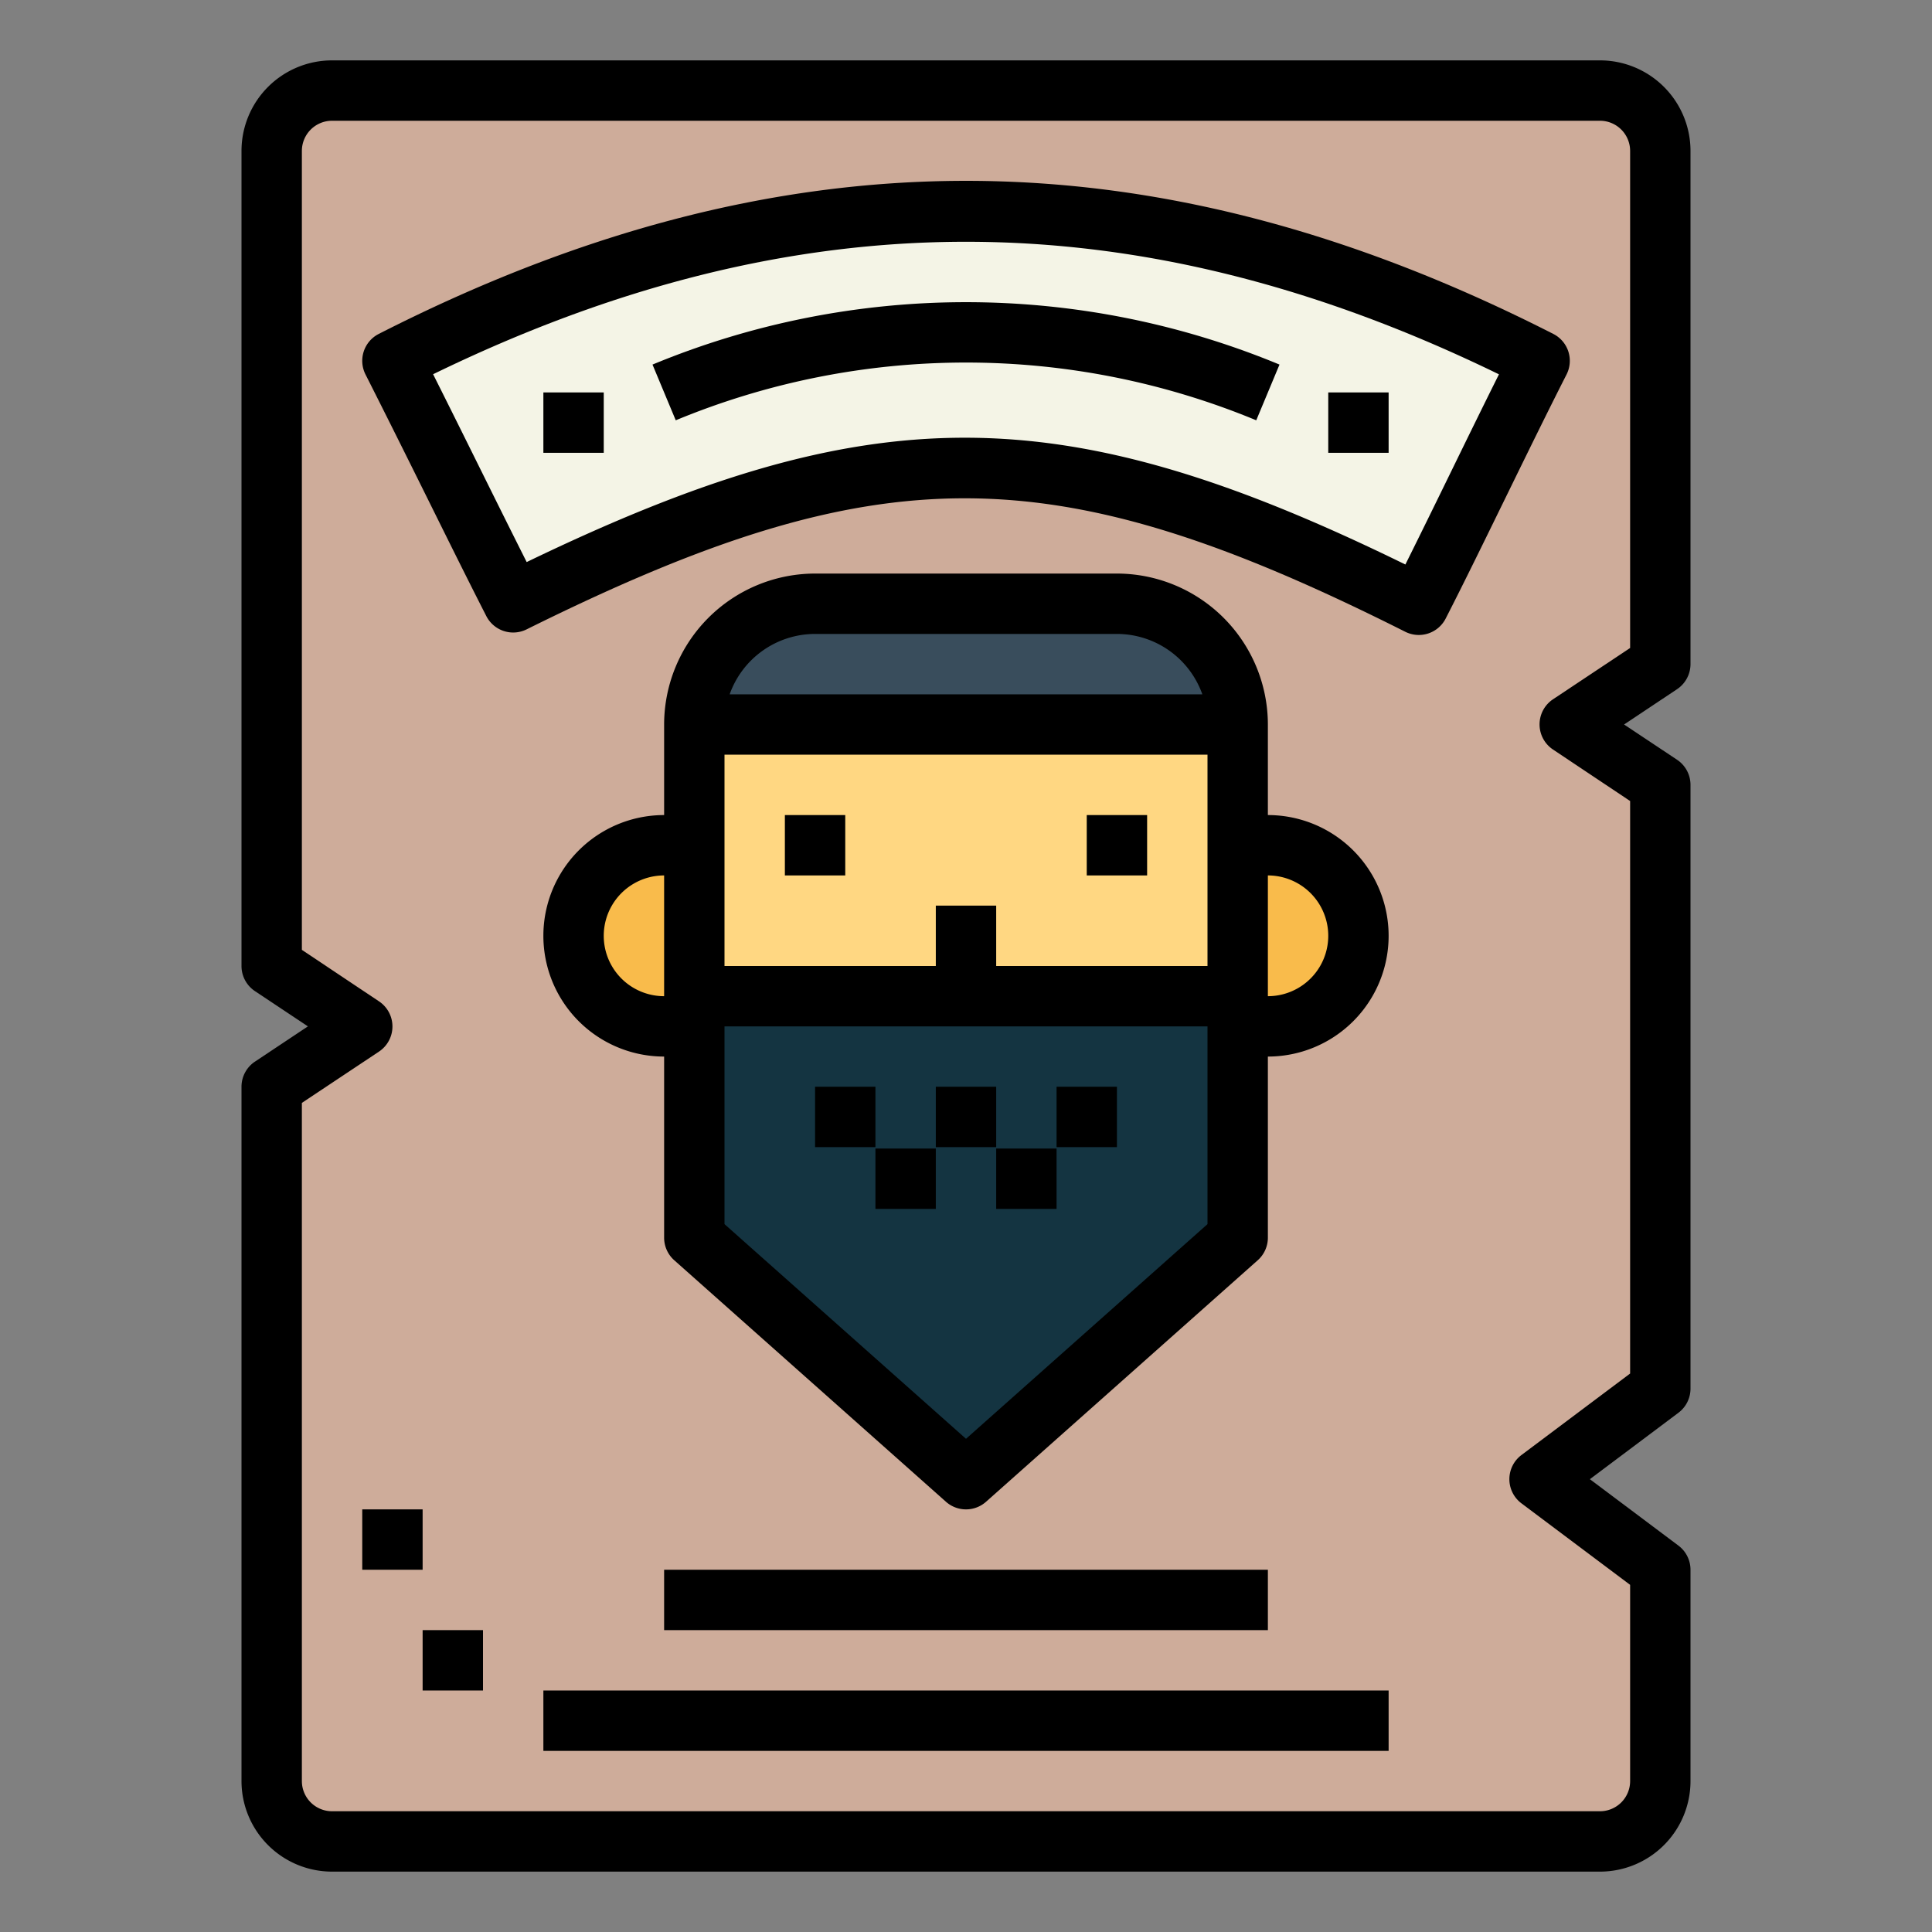 <svg height="512" viewBox="0 0 64 64" width="512" xmlns="http://www.w3.org/2000/svg"><rect x="0" y="0" width="64" height="64" fill="#808080" stroke="none"/><g id="Filled_outline" data-name="Filled outline"><path d="m53 61h-42a2 2 0 0 1 -2-2v-23l3-2-3-2v-27a2 2 0 0 1 2-2h42a2 2 0 0 1 2 2v17l-3 2 3 2v20l-4 3 4 3v7a2 2 0 0 1 -2 2z" fill="#ceac9a"/><path d="m23 24h18v9h-18z" fill="#ffd782"/><path d="m22 28h1a0 0 0 0 1 0 0v6a0 0 0 0 1 0 0h-1a3 3 0 0 1 -3-3 3 3 0 0 1 3-3z" fill="#f9bb4b"/><path d="m44 28h1a0 0 0 0 1 0 0v6a0 0 0 0 1 0 0h-1a3 3 0 0 1 -3-3 3 3 0 0 1 3-3z" fill="#f9bb4b" transform="matrix(-1 0 0 -1 86 62)"/><path d="m23 33v8l9 8 9-8v-8z" fill="#143441"/><path d="m41 24h-18a4 4 0 0 1 4-4h10a4 4 0 0 1 4 4z" fill="#394d5c"/><path d="m47 20.035c-12-6.035-18-6.035-30-.082-1.211-2.376-2.789-5.624-4-8 12.962-6.6 25.038-6.6 38 0-1.211 2.376-2.789 5.706-4 8.082z" fill="#f4f4e6"/><path d="m8 36v23a3 3 0 0 0 3 3h42a3 3 0 0 0 3-3v-7a1 1 0 0 0 -.4-.8l-2.933-2.2 2.933-2.2a1 1 0 0 0 .4-.8v-20a1 1 0 0 0 -.445-.832l-1.755-1.168 1.752-1.168a1 1 0 0 0 .448-.832v-17a3 3 0 0 0 -3-3h-42a3 3 0 0 0 -3 3v27a1 1 0 0 0 .445.832l1.755 1.168-1.755 1.168a1 1 0 0 0 -.445.832zm2 .535 2.555-1.7a1 1 0 0 0 0-1.664l-2.555-1.706v-26.465a1 1 0 0 1 1-1h42a1 1 0 0 1 1 1v16.465l-2.555 1.7a1 1 0 0 0 0 1.664l2.555 1.706v18.965l-3.6 2.7a1 1 0 0 0 0 1.6l3.6 2.7v6.5a1 1 0 0 1 -1 1h-42a1 1 0 0 1 -1-1z"/><path d="m26 27h2v2h-2z"/><path d="m36 27h2v2h-2z"/><path d="m42 27v-3a5.006 5.006 0 0 0 -5-5h-10a5.006 5.006 0 0 0 -5 5v3a4 4 0 0 0 0 8v6a1 1 0 0 0 .335.747l9 8a1 1 0 0 0 1.33 0l9-8a1 1 0 0 0 .335-.747v-6a4 4 0 0 0 0-8zm-20 6a2 2 0 0 1 0-4zm5-12h10a3.006 3.006 0 0 1 2.829 2h-15.658a3.006 3.006 0 0 1 2.829-2zm13 19.551-8 7.111-8-7.111v-6.551h16zm0-8.551h-7v-2h-2v2h-7v-7h16zm2 1v-4a2 2 0 0 1 0 4z"/><path d="m27 36h2v2h-2z"/><path d="m31 36h2v2h-2z"/><path d="m35 36h2v2h-2z"/><path d="m29 38.047h2v2h-2z"/><path d="m33 38.047h2v2h-2z"/><path d="m16.109 20.407a1 1 0 0 0 1.335.442c11.712-5.81 17.425-5.795 29.107.079a1 1 0 0 0 1.34-.44c.609-1.188 1.309-2.624 2.009-4.055s1.39-2.842 1.993-4.026a1 1 0 0 0 -.437-1.345c-13.274-6.762-25.638-6.762-38.91 0a1 1 0 0 0 -.437 1.345c.6 1.185 1.3 2.588 1.995 3.99s1.396 2.819 2.005 4.01zm33.546-8.007c-.491.982-1.022 2.068-1.553 3.155s-1.059 2.165-1.547 3.145c-5.717-2.8-10.155-4.2-14.597-4.2-4.409 0-8.828 1.375-14.511 4.119-.49-.974-1.021-2.043-1.551-3.112s-1.06-2.137-1.549-3.11c12.02-5.851 23.289-5.851 35.308.003z"/><path d="m18 13h2v2h-2z"/><path d="m44 13h2v2h-2z"/><path d="m41.615 13.923.77-1.846a27.122 27.122 0 0 0 -20.77 0l.77 1.846a25.117 25.117 0 0 1 19.23 0z"/><path d="m22 52h20v2h-20z"/><path d="m18 56h28v2h-28z"/><path d="m14 54h2v2h-2z"/><path d="m12 50h2v2h-2z"/></g></svg>